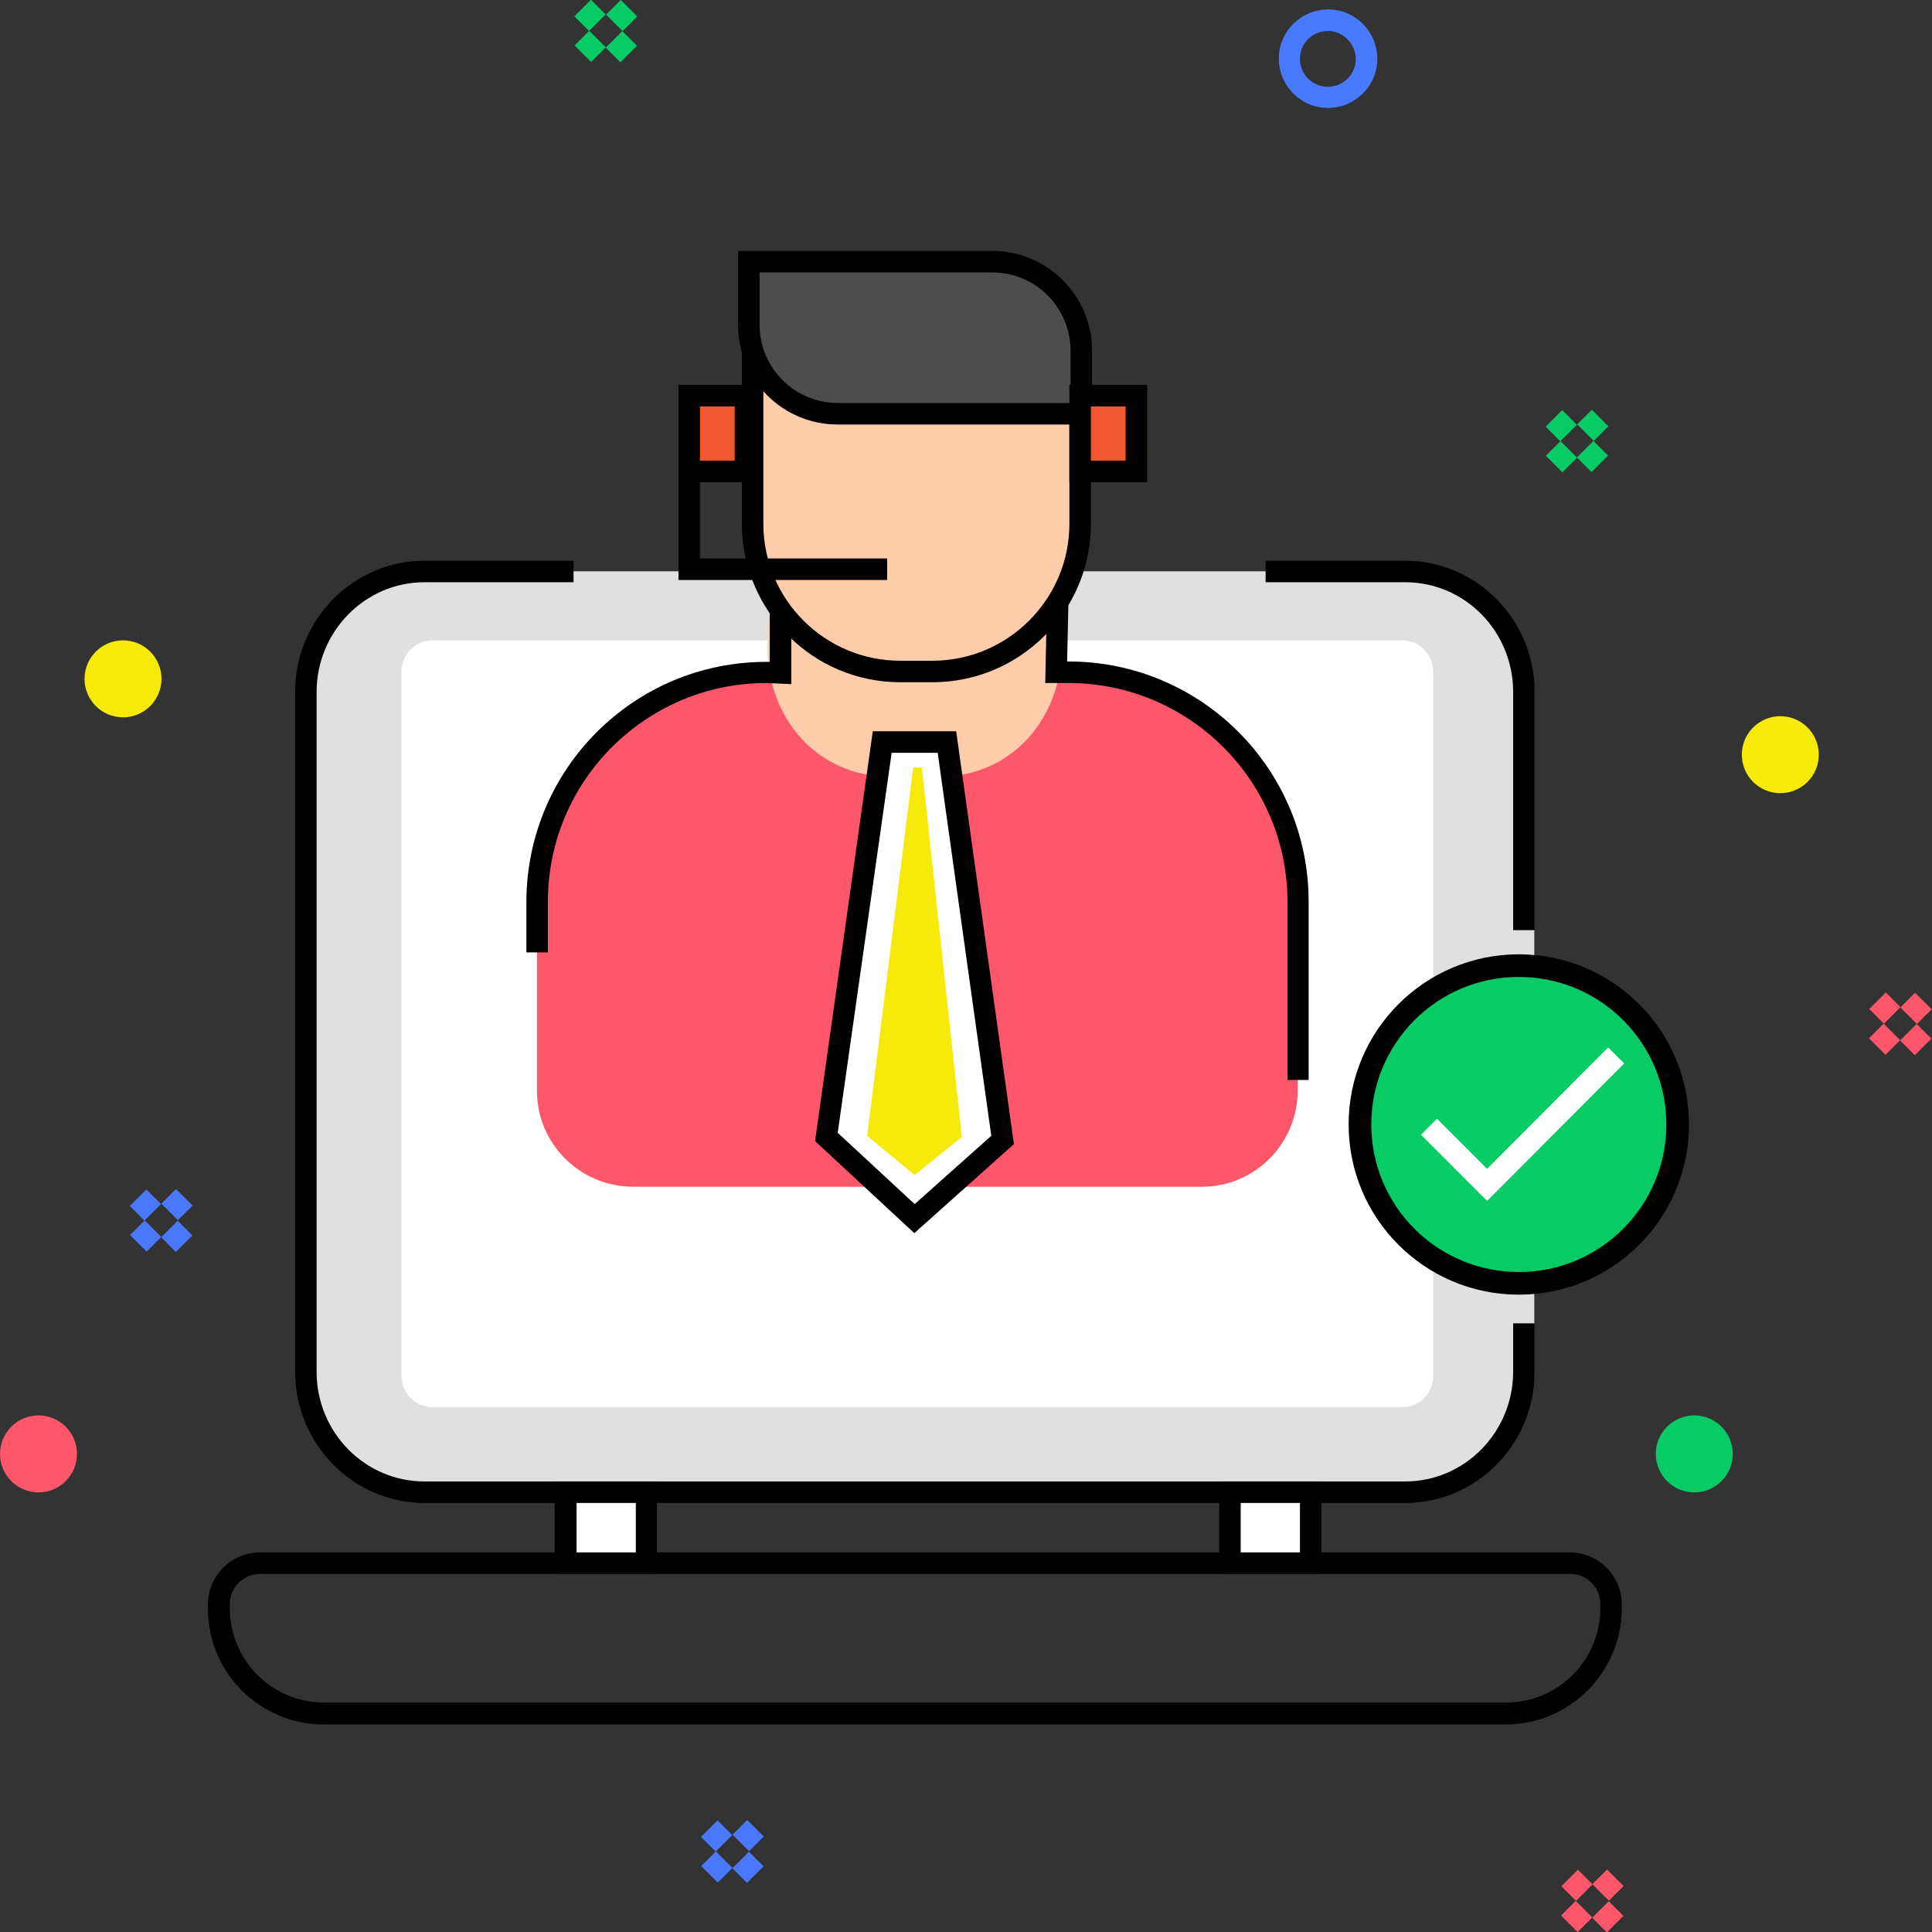 <?xml version="1.0" encoding="utf-8"?>
<!-- Generator: Adobe Illustrator 25.2.3, SVG Export Plug-In . SVG Version: 6.00 Build 0)  -->
<svg version="1.1" id="Layer_1" xmlns="http://www.w3.org/2000/svg" xmlns:xlink="http://www.w3.org/1999/xlink" x="0px" y="0px"
	 viewBox="0 0 512 512" style="enable-background:new 0 0 512 512;" xml:space="preserve">
<rect x="0" y="0" width="512" height="512" fill="#333333" stroke="none"/>
<style type="text/css">
	.st0{fill:#E0E0E0;}
	.st1{fill:#FFFFFF;}
	.st2{fill:#4979FE;}
	.st3{fill:#F5EA0A;}
	.st4{fill:#07CC66;}
	.st5{fill:#FE566A;}
	.st6{fill:#4978FA;}
	.st7{fill:#FFCDAB;}
	.st8{fill:#4D4D4D;}
	.st9{fill:#F0582F;}
	.st10{fill:#07CC66;stroke:#000000;stroke-width:6;stroke-miterlimit:10;}
	.st11{fill:none;stroke:#FFFFFF;stroke-width:6;stroke-miterlimit:10;}
</style>
<g id="Layer_2_1_">
	<g id="Layer_1-2">
		<path class="st0" d="M374.6,395.5H110.3c-17.7,0-32-14.3-32-32V183.4c0-17.7,14.3-32,32-32h264.3c17.7,0,32,14.3,32,32v180.1
			C406.6,381.1,392.3,395.5,374.6,395.5z"/>
		<path d="M372.4,398.3H112.5c-18.9,0-34.3-15.6-34.3-34.9v-180c0-19.2,15.4-34.8,34.3-34.8H152v5.7h-39.5
			c-15.8,0-28.6,13.1-28.6,29.1v180.1c0,16.1,12.8,29.1,28.6,29.1h259.9c15.8,0,28.6-13.1,28.6-29.1v-12.8h5.7v12.8
			C406.7,382.7,391.3,398.3,372.4,398.3z"/>
		<path d="M406.7,246.5H401v-63.1c0-16.1-12.8-29.1-28.6-29.1h-37v-5.7h37c18.9,0,34.3,15.6,34.3,34.8L406.7,246.5z"/>
		<path d="M399,457H85.8c-17,0-30.7-13.8-30.7-30.7v-1.1c0-7.6,6.2-13.8,13.8-13.8H416c7.6,0,13.8,6.2,13.8,13.8v1.1
			C429.7,443.2,416,457,399,457z M68.9,417.1c-4.4,0-8,3.6-8,8v1.1c0,13.8,11.2,25,25,25h313.2c13.8,0,25-11.2,25-25v-1.1
			c0-4.5-3.6-8.1-8.1-8l0,0H68.9z"/>
		<rect x="149.9" y="395.5" class="st1" width="21.4" height="18.8"/>
		<path d="M174.1,417.1H147v-24.5h27.1V417.1z M152.8,411.4h15.7v-13.1h-15.7V411.4z"/>
		<path class="st1" d="M371.6,372.9h-257c-4.5,0-8.2-3.7-8.2-8.2l0,0V177.9c0-4.5,3.7-8.2,8.2-8.2h257c4.5,0,8.2,3.7,8.2,8.2v186.8
			C379.8,369.3,376.2,372.9,371.6,372.9z"/>
		<rect x="325.9" y="395.5" class="st1" width="21.4" height="18.8"/>
		<path d="M350.2,417.1h-27.1v-24.5h27.1V417.1z M328.8,411.4h15.7v-13.1h-15.7V411.4z"/>
		<path class="st2" d="M351.9,28.6c-7.2,0-13-5.9-13-13.1s5.9-13,13.1-13s13,5.9,13,13.1S359.1,28.6,351.9,28.6L351.9,28.6z
			 M351.9,8.2c-4.1,0-7.4,3.3-7.4,7.4s3.3,7.4,7.4,7.4s7.4-3.3,7.4-7.4l0,0C359.2,11.5,355.9,8.2,351.9,8.2z"/>
		<circle class="st3" cx="471.8" cy="200" r="10.2"/>
		<circle class="st4" cx="449" cy="385.3" r="10.2"/>
		<circle class="st5" cx="10.2" cy="385.3" r="10.2"/>
		<circle class="st3" cx="32.6" cy="179.9" r="10.2"/>
		
			<rect x="410.7" y="110" transform="matrix(0.707 -0.707 0.707 0.707 41.481 325.657)" class="st4" width="6.2" height="5.5"/>
		
			<rect x="419" y="118.2" transform="matrix(0.707 -0.707 0.707 0.707 38.089 333.892)" class="st4" width="6.2" height="5.5"/>
		
			<rect x="419.4" y="109.6" transform="matrix(0.707 -0.707 0.707 0.707 43.969 331.5)" class="st4" width="5.5" height="6.2"/>
		
			<rect x="411.1" y="117.9" transform="matrix(0.707 -0.707 0.707 0.707 35.664 328.079)" class="st4" width="5.5" height="6.2"/>
		
			<rect x="153.3" y="1.3" transform="matrix(0.707 -0.707 0.707 0.707 42.914 111.787)" class="st4" width="6.2" height="5.5"/>
		
			<rect x="161.6" y="9.6" transform="matrix(0.707 -0.707 0.707 0.707 39.492 120.087)" class="st4" width="6.2" height="5.5"/>
		<rect x="162" y="1" transform="matrix(0.707 -0.707 0.707 0.707 45.373 117.701)" class="st4" width="5.5" height="6.2"/>
		
			<rect x="153.7" y="9.2" transform="matrix(0.707 -0.707 0.707 0.707 37.106 114.207)" class="st4" width="5.5" height="6.2"/>
		
			<rect x="35.5" y="316.6" transform="matrix(0.707 -0.707 0.707 0.707 -214.535 120.854)" class="st6" width="6.2" height="5.5"/>
		
			<rect x="43.8" y="324.9" transform="matrix(0.707 -0.707 0.707 0.707 -217.957 129.154)" class="st6" width="6.2" height="5.5"/>
		
			<rect x="44.2" y="316.2" transform="matrix(0.707 -0.707 0.707 0.707 -212.043 126.687)" class="st6" width="5.5" height="6.2"/>
		
			<rect x="35.9" y="324.5" transform="matrix(0.707 -0.707 0.707 0.707 -220.339 123.269)" class="st6" width="5.5" height="6.2"/>
		
			<rect x="496.5" y="264.4" transform="matrix(0.707 -0.707 0.707 0.707 -42.577 431.494)" class="st5" width="6.2" height="5.5"/>
		
			<rect x="504.7" y="272.7" transform="matrix(0.707 -0.707 0.707 0.707 -46.069 439.765)" class="st5" width="6.2" height="5.5"/>
		
			<rect x="505.1" y="264.1" transform="matrix(0.707 -0.707 0.707 0.707 -40.195 437.373)" class="st5" width="5.5" height="6.2"/>
		
			<rect x="496.8" y="272.3" transform="matrix(0.707 -0.707 0.707 0.707 -48.457 433.88)" class="st5" width="5.5" height="6.2"/>
		
			<rect x="414.9" y="496.9" transform="matrix(0.707 -0.707 0.707 0.707 -230.867 441.897)" class="st5" width="6.2" height="5.5"/>
		
			<rect x="423.1" y="505.2" transform="matrix(0.707 -0.707 0.707 0.707 -234.355 450.178)" class="st5" width="6.2" height="5.5"/>
		
			<rect x="423.5" y="496.5" transform="matrix(0.707 -0.707 0.707 0.707 -228.447 447.711)" class="st5" width="5.5" height="6.2"/>
		
			<rect x="415.2" y="504.8" transform="matrix(0.707 -0.707 0.707 0.707 -236.747 444.289)" class="st5" width="5.5" height="6.2"/>
		
			<rect x="186.9" y="483.8" transform="matrix(0.707 -0.707 0.707 0.707 -288.409 276.891)" class="st6" width="6.2" height="5.5"/>
		
			<rect x="195.2" y="492.1" transform="matrix(0.707 -0.707 0.707 0.707 -291.831 285.191)" class="st6" width="6.2" height="5.5"/>
		
			<rect x="195.6" y="483.4" transform="matrix(0.707 -0.707 0.707 0.707 -285.923 282.732)" class="st6" width="5.5" height="6.2"/>
		
			<rect x="187.3" y="491.7" transform="matrix(0.707 -0.707 0.707 0.707 -294.223 279.31)" class="st6" width="5.5" height="6.2"/>
		<path class="st5" d="M197.1,178.2c-30.2,0-54.8,24.5-54.8,54.9v56l0,0c0,14,11.4,25.4,25.5,25.4h150.7l0,0
			c14,0,25.4-11.4,25.4-25.5v-56l0,0c0-30.3-24.5-54.8-54.8-54.8H197.1L197.1,178.2z"/>
		<path class="st7" d="M203.4,171.4l1.3-31.9H279l2.4,31.9c0,19-13.3,34.4-32.3,34.4h-13.4C216.7,205.8,203.3,190.4,203.4,171.4z"/>
		<path d="M341.2,286.2v-47.3c-0.1-32-26-57.8-57.9-57.9H277l0.5-23.9l5.7,0.1l-0.4,18.1h0.4c35.1,0,63.6,28.5,63.6,63.6v47.3h-5.7
			H341.2z"/>
		<path d="M139.5,238.9c0.1-35.1,28.5-63.5,63.6-63.5h0.9v-18.6h5.7v24.5L203,181c-31.9,0.1-57.8,26-57.8,57.9v13.5h-5.7V238.9z"/>
		<polygon class="st1" points="233.8,196.7 250.9,196.7 265.7,302.1 242.4,322.9 219,301.3 		"/>
		<path d="M216,302.4l15.3-108.6h22.1l15.3,109.4l-26.4,23.6L216,302.4z M248.5,199.5h-12.2L222,300.2l20.4,18.9l20.3-18.1
			L248.5,199.5z"/>
		<polygon class="st3" points="254.9,301.3 242.4,311.4 229.8,301 242,203.4 244.3,203.4 		"/>
		<path class="st7" d="M199.5,138.8V91.2h86.8v47.6l0,0c0,21.6-17.6,39.1-39.2,39.1h-8.5C217,177.9,199.5,160.4,199.5,138.8z"/>
		<path d="M196.6,138.8V88.3h92.5v50.5c0,23.2-18.8,42-42,42h-8.5C215.4,180.8,196.7,162,196.6,138.8z M202.3,94v44.8
			c0,20.1,16.3,36.3,36.3,36.3h8.5c20,0,36.3-16.3,36.3-36.3V94H202.3z"/>
		<path class="st8" d="M286.6,109.7H222c-13,0-23.5-10.5-23.5-23.5V69.3h64.6c13,0,23.5,10.5,23.5,23.5c0,0,0,0,0,0.1V109.7z"/>
		<path d="M289.4,112.5H222c-14.6,0-26.4-11.8-26.4-26.4V66.5H263c14.6,0,26.4,11.9,26.4,26.4V112.5z M201.3,72.2v13.9
			c0,11.4,9.3,20.7,20.7,20.7h61.7V92.9c0-11.4-9.3-20.7-20.7-20.7H201.3z"/>
		<rect x="286.3" y="104.9" class="st9" width="14.9" height="20.1"/>
		<path d="M283.4,102H304v25.8h-20.6V102z M298.3,107.7h-9.2v14.4h9.2V107.7z"/>
		<rect x="182.7" y="104.9" class="st9" width="14.9" height="20.1"/>
		<path d="M179.8,102h20.6v25.8h-20.6V102z M194.7,107.7h-9.2v14.4h9.2V107.7z"/>
		<polygon points="179.8,127.4 185.5,127.4 185.5,148 235.1,148 235.1,153.7 179.8,153.7 		"/>
		<circle class="st10" cx="402.5" cy="298" r="42.1"/>
		<polyline class="st11" points="428.3,279.7 394.1,314 378.7,298.6 		"/>
	</g>
</g>
</svg>
